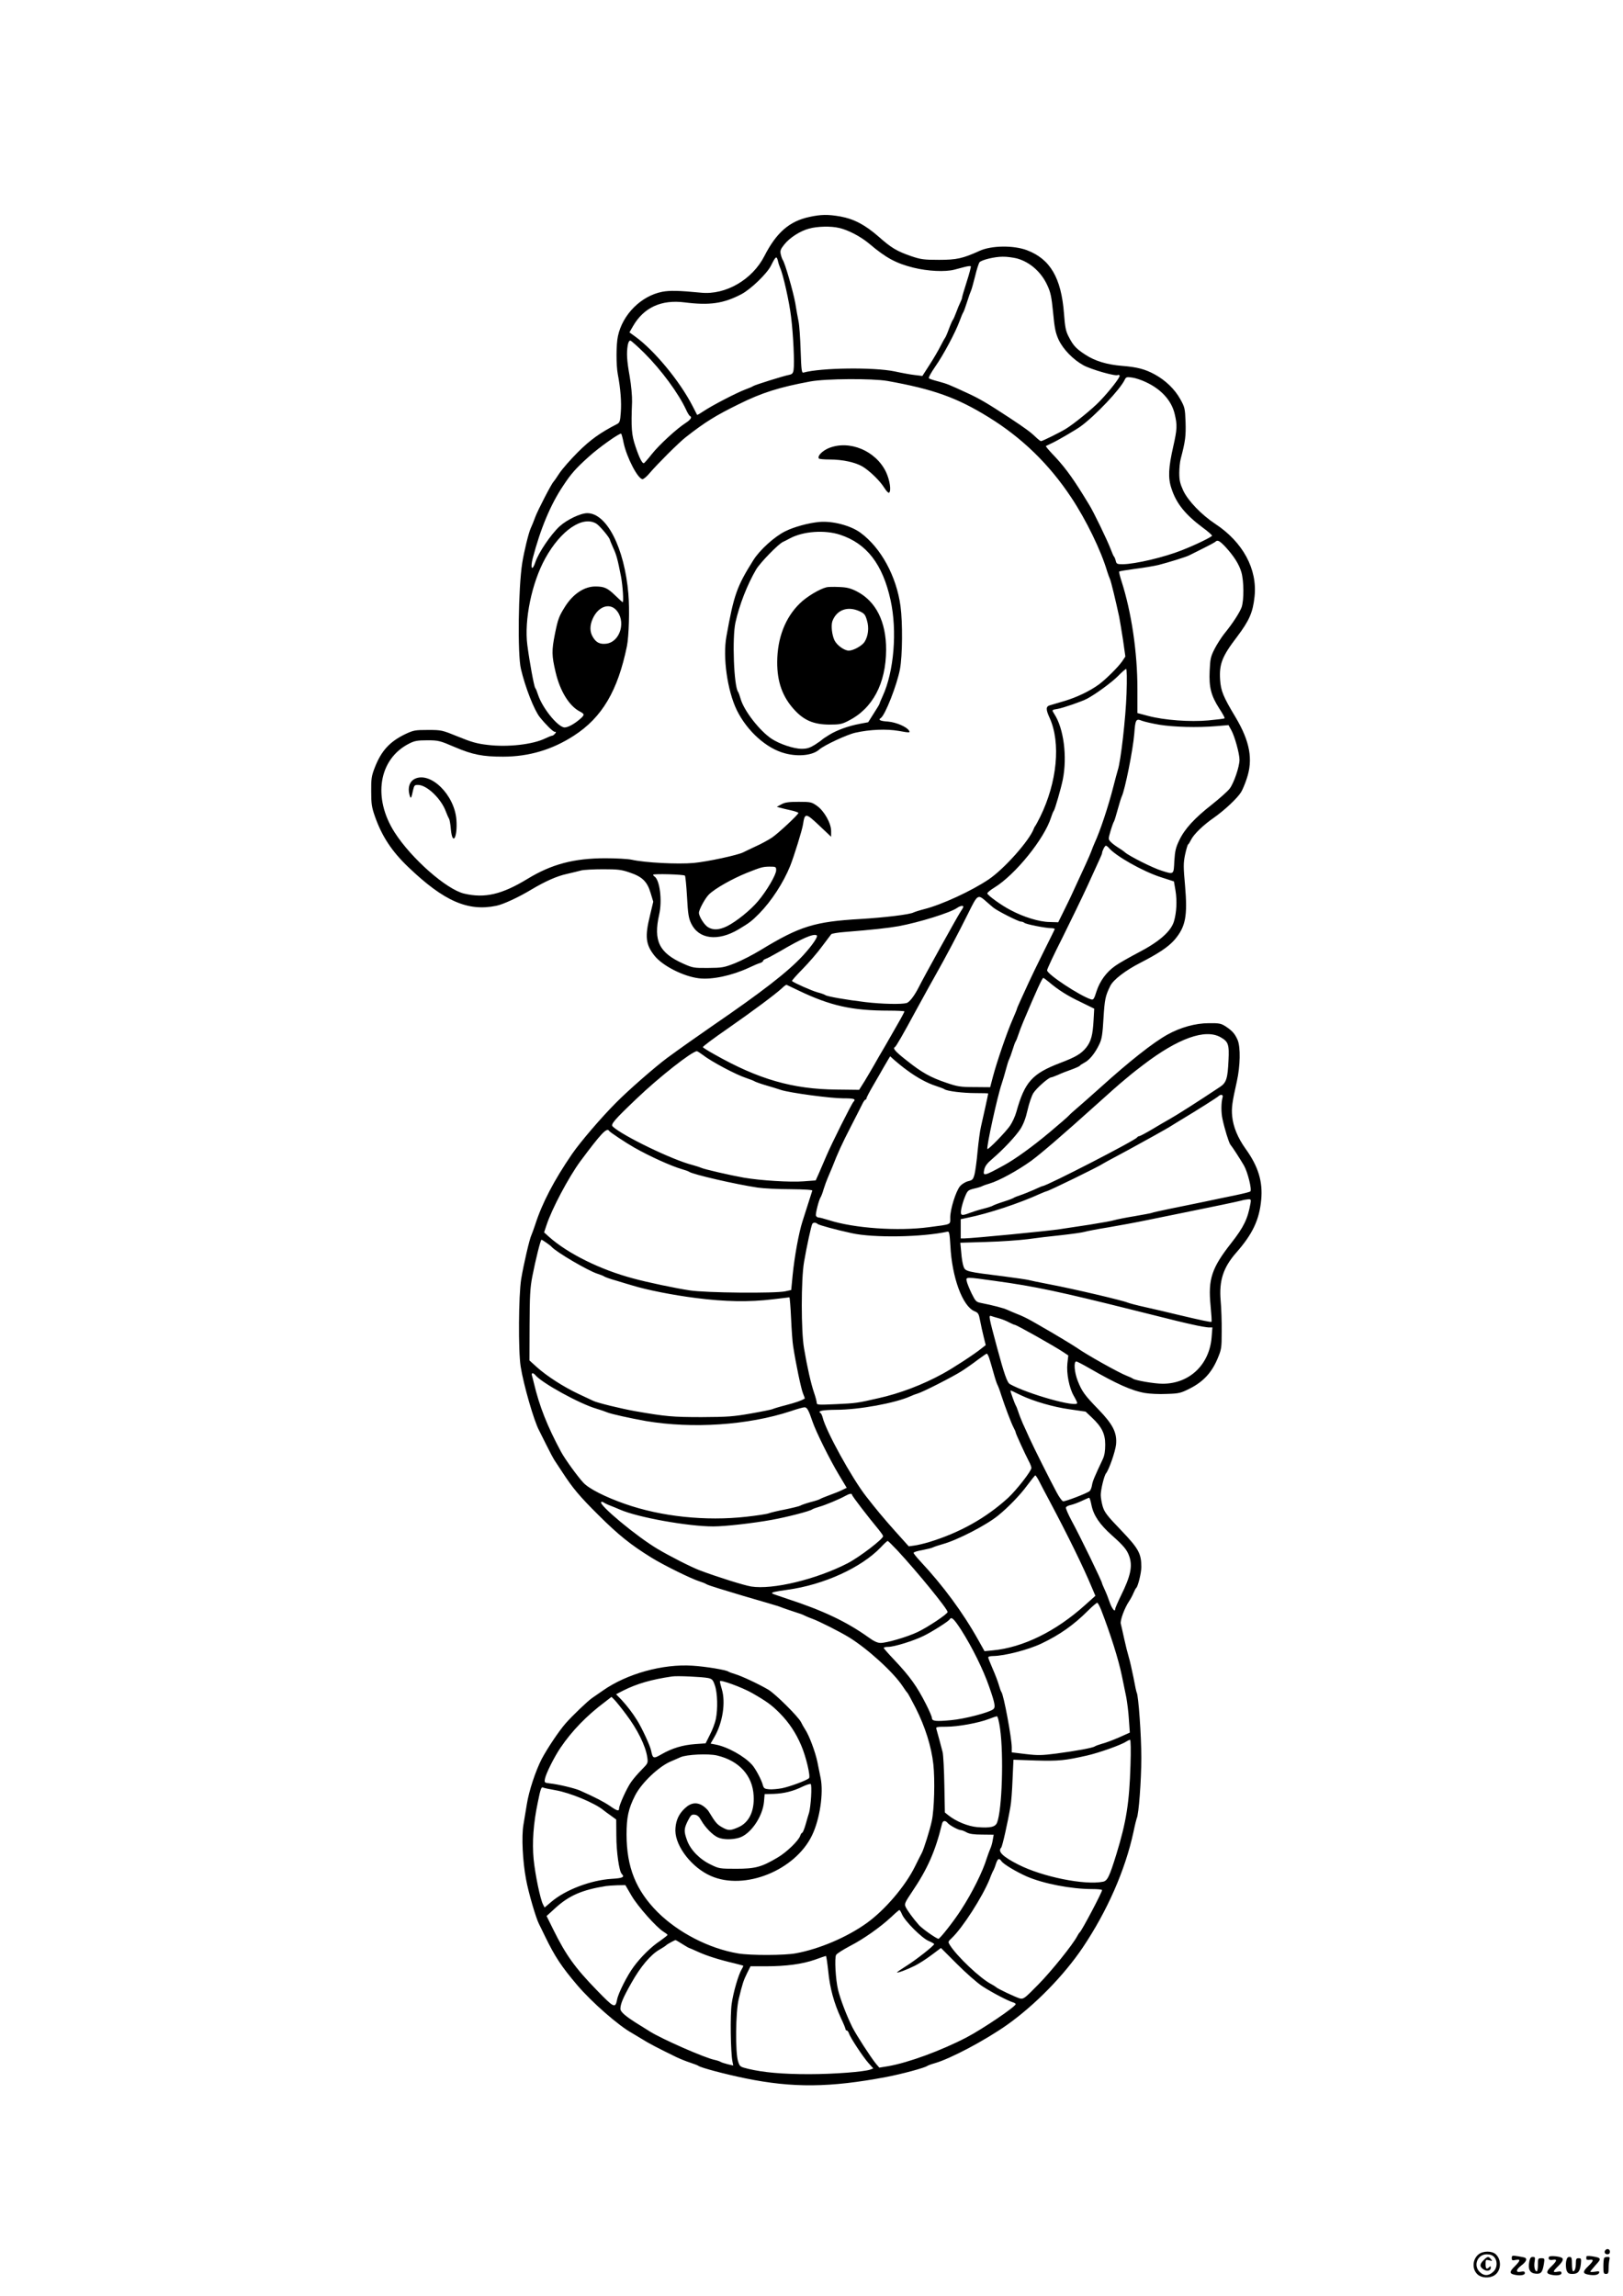 <?xml version="1.0" standalone="no"?>
<!DOCTYPE svg PUBLIC "-//W3C//DTD SVG 20010904//EN"
 "http://www.w3.org/TR/2001/REC-SVG-20010904/DTD/svg10.dtd">
<svg version="1.0" xmlns="http://www.w3.org/2000/svg"
 width="1240pt" height="1754pt" viewBox="0 0 1240 1754"
 preserveAspectRatio="xMidYMid meet">

<g transform="translate(0,1754) scale(0.1,-0.1)"
fill="#000000" stroke="none">
<path d="M6185 15883 c-153 -32 -253 -119 -345 -299 -92 -180 -295 -298 -482
-280 -175 17 -240 18 -299 7 -162 -32 -303 -174 -338 -339 -14 -65 -14 -221
-1 -290 21 -110 29 -215 23 -291 -5 -72 -8 -80 -32 -92 -125 -64 -203 -120
-296 -213 -56 -56 -119 -128 -141 -161 -21 -33 -42 -62 -45 -65 -14 -12 -120
-217 -139 -268 -11 -31 -28 -72 -36 -89 -16 -36 -50 -175 -64 -263 -30 -189
-37 -699 -10 -810 33 -141 101 -314 144 -368 45 -56 101 -112 114 -112 12 0
12 -3 2 -15 -7 -8 -17 -15 -22 -15 -5 0 -28 -9 -51 -20 -95 -47 -288 -69 -442
-50 -80 9 -125 22 -225 63 -123 50 -127 51 -230 51 -96 0 -110 -2 -170 -30
-122 -58 -187 -129 -237 -258 -24 -62 -28 -84 -27 -181 0 -95 4 -121 28 -190
54 -154 130 -269 257 -390 271 -259 454 -339 671 -294 54 11 170 65 268 124
104 62 195 103 270 119 41 10 91 21 111 27 20 5 95 9 167 9 112 0 140 -3 203
-25 96 -32 134 -69 160 -157 l20 -66 -25 -105 c-40 -162 -33 -222 34 -307 62
-78 222 -159 340 -173 100 -12 250 20 380 80 36 17 75 34 88 37 12 4 22 11 22
16 0 5 9 11 19 15 11 3 59 29 108 57 174 102 258 138 283 123 13 -8 -35 -78
-107 -156 -115 -124 -309 -274 -688 -534 -120 -83 -245 -171 -350 -248 -91
-68 -292 -243 -386 -338 -115 -115 -275 -302 -339 -395 -137 -200 -228 -374
-281 -539 -11 -33 -24 -69 -29 -80 -14 -28 -59 -221 -78 -335 -20 -124 -23
-548 -4 -669 22 -139 102 -417 141 -488 5 -10 30 -60 55 -110 25 -51 54 -105
64 -120 10 -16 36 -55 58 -88 80 -123 131 -184 278 -330 152 -151 244 -225
404 -324 94 -58 303 -161 367 -181 22 -7 45 -16 50 -20 6 -5 51 -20 100 -35
50 -15 133 -40 185 -56 52 -15 136 -40 185 -54 50 -14 99 -30 110 -35 11 -5
52 -18 90 -31 39 -12 75 -25 80 -29 6 -3 32 -15 60 -25 55 -20 215 -101 283
-143 144 -89 341 -269 410 -375 15 -23 30 -44 34 -47 4 -3 32 -55 63 -115 74
-146 121 -297 136 -432 13 -120 7 -346 -12 -433 -13 -63 -61 -217 -77 -246 -6
-10 -29 -57 -52 -103 -74 -150 -229 -331 -368 -431 -149 -107 -361 -198 -542
-231 -85 -16 -345 -17 -440 -1 -222 37 -458 159 -616 316 -166 167 -236 343
-237 591 0 133 14 198 65 299 49 97 184 225 276 262 20 9 52 22 71 31 46 21
214 29 280 13 168 -40 271 -153 279 -307 7 -119 -36 -207 -119 -242 -60 -26
-75 -26 -124 2 -37 21 -49 35 -100 119 -11 18 -37 41 -57 51 -49 24 -93 11
-142 -43 -38 -42 -56 -93 -56 -155 2 -122 127 -282 271 -345 258 -114 646 43
774 312 59 123 88 321 65 435 -5 26 -17 82 -25 124 -16 77 -63 203 -94 249 -9
14 -23 38 -31 55 -21 42 -196 216 -250 248 -75 44 -204 104 -251 118 -24 7
-48 16 -54 20 -18 13 -174 39 -274 45 -227 15 -501 -61 -685 -190 -32 -22 -69
-48 -81 -56 -33 -22 -152 -136 -203 -194 -52 -59 -141 -193 -183 -272 -47 -91
-98 -245 -114 -347 -8 -51 -20 -121 -26 -157 -15 -87 -6 -278 20 -415 18 -100
75 -295 99 -342 5 -10 27 -54 48 -98 73 -150 124 -228 245 -370 112 -131 315
-309 419 -366 19 -11 55 -33 80 -48 40 -26 122 -69 260 -136 25 -12 70 -30
100 -40 30 -10 60 -21 65 -25 19 -15 200 -63 360 -96 361 -74 647 -71 1075 10
121 23 295 70 315 85 6 4 30 13 55 20 120 34 385 174 555 294 214 152 433 376
578 591 186 277 324 590 387 882 11 54 23 100 25 105 15 23 35 290 35 462 0
171 -22 475 -35 497 -3 4 -14 57 -25 116 -12 60 -28 130 -36 156 -8 26 -24 89
-35 140 -11 51 -23 103 -26 115 -6 25 29 120 62 169 12 18 28 47 35 65 8 19
17 36 21 39 13 10 39 114 39 160 0 103 -21 141 -155 281 -106 110 -126 136
-140 181 -8 28 -15 68 -15 88 0 41 26 148 40 165 23 28 71 166 77 221 8 90
-23 152 -135 268 -105 108 -126 137 -158 218 -26 67 -32 148 -11 148 6 0 50
-23 97 -50 210 -121 325 -173 428 -191 35 -6 109 -10 166 -7 96 3 107 6 180
43 99 51 162 118 207 223 31 74 33 82 33 212 1 74 -3 180 -8 235 -13 152 20
253 119 366 125 142 177 251 191 405 13 138 -23 255 -119 388 -60 84 -95 168
-103 250 -6 63 0 106 36 266 26 118 29 259 6 315 -21 48 -40 70 -91 104 -36
23 -49 26 -130 25 -101 0 -216 -32 -315 -87 -110 -61 -292 -205 -509 -401 -74
-66 -155 -138 -180 -159 -25 -21 -53 -46 -61 -55 -8 -10 -75 -68 -149 -130
-131 -110 -264 -206 -350 -253 -155 -85 -163 -86 -151 -33 6 27 23 49 62 82
85 73 178 172 215 229 23 37 40 82 54 144 11 49 31 108 44 129 24 38 117 120
136 120 5 0 28 9 52 19 23 11 69 29 101 40 33 12 62 25 65 29 3 5 20 16 37 25
38 19 82 74 113 140 19 39 25 75 32 200 9 144 14 169 52 246 23 47 117 119
229 176 140 72 215 122 262 176 85 100 100 181 80 415 -13 143 -13 170 0 234
9 41 19 76 23 79 5 3 15 20 23 36 21 43 94 113 175 169 81 57 177 147 206 193
11 17 31 64 44 104 50 147 25 285 -85 470 -95 158 -112 201 -118 285 -8 121
15 180 129 329 94 125 121 186 134 307 23 210 -89 417 -300 556 -106 70 -208
176 -245 255 -24 53 -30 78 -30 134 0 37 5 86 11 108 36 137 40 174 37 281 -4
105 -6 113 -41 176 -42 75 -112 143 -195 188 -73 40 -135 56 -248 65 -115 9
-208 37 -281 85 -71 46 -93 70 -127 136 -23 43 -29 73 -37 180 -21 273 -106
416 -284 483 -102 38 -270 36 -360 -5 -130 -59 -177 -69 -310 -69 -116 0 -139
3 -213 28 -110 38 -152 63 -250 150 -102 89 -187 134 -290 153 -97 17 -148 16
-237 -3z m225 -84 c69 -15 167 -66 234 -123 125 -106 203 -148 336 -181 110
-27 241 -33 311 -15 22 6 57 15 80 21 23 6 43 8 46 5 3 -3 -11 -56 -31 -118
-20 -62 -36 -117 -36 -123 0 -5 -6 -21 -13 -35 -7 -14 -21 -47 -31 -75 -10
-27 -22 -55 -27 -60 -4 -6 -18 -37 -30 -70 -12 -33 -25 -62 -28 -65 -3 -3 -19
-32 -36 -65 -16 -32 -54 -97 -84 -143 l-54 -84 -56 7 c-31 3 -101 16 -156 28
-160 33 -562 28 -696 -9 -14 -4 -17 16 -22 168 -3 95 -10 196 -16 223 -6 28
-17 91 -25 140 -15 84 -79 308 -96 330 -4 6 -11 25 -15 43 -6 27 -1 39 26 73
41 53 123 105 191 123 63 17 165 20 228 5z m-450 -304 c23 -50 71 -263 84
-376 17 -134 27 -355 19 -405 -4 -26 -11 -33 -36 -38 -42 -8 -259 -76 -272
-85 -5 -4 -32 -16 -60 -26 -65 -24 -256 -123 -318 -165 -27 -18 -49 -31 -51
-29 -1 2 -17 33 -35 68 -97 189 -292 425 -439 531 l-43 31 27 47 c82 143 217
205 395 182 190 -24 297 -9 434 63 73 39 194 156 225 217 36 72 43 78 53 39 4
-19 12 -43 17 -54z m1809 71 c99 -27 187 -104 233 -206 25 -53 32 -88 44 -209
11 -120 19 -155 42 -206 35 -74 110 -151 189 -195 58 -32 246 -86 263 -75 5 3
11 1 14 -4 7 -10 -75 -116 -152 -196 -52 -55 -198 -174 -259 -211 -46 -28
-179 -94 -190 -94 -4 0 -23 15 -43 34 -36 35 -77 65 -195 143 -169 111 -233
149 -330 193 -139 64 -146 67 -215 86 -36 9 -69 20 -73 24 -5 5 17 44 48 89
62 88 155 262 187 350 11 31 24 61 28 66 4 6 17 42 29 80 12 39 26 77 30 85 4
8 18 58 31 110 12 52 28 100 34 107 17 18 114 42 176 42 30 1 79 -6 109 -13z
m-2844 -725 c127 -127 258 -304 317 -431 11 -25 25 -46 29 -48 19 -8 6 -28
-34 -54 -67 -43 -202 -167 -258 -238 -28 -36 -55 -66 -59 -68 -13 -5 -36 41
-65 128 -30 88 -34 140 -26 340 1 44 -6 125 -18 194 -22 124 -25 176 -15 239
5 25 12 37 21 35 7 -2 56 -45 108 -97z m3830 -220 c118 -55 196 -141 220 -244
20 -85 19 -114 -11 -247 -37 -163 -41 -241 -14 -321 37 -115 105 -199 240
-300 39 -28 70 -56 70 -61 0 -9 -125 -70 -230 -111 -135 -54 -357 -106 -452
-107 -44 0 -48 2 -54 28 -4 15 -10 29 -14 32 -3 3 -14 28 -24 55 -24 64 -132
288 -165 340 -13 22 -34 56 -46 75 -90 145 -150 225 -239 317 -27 29 -48 54
-45 56 2 1 27 13 54 26 42 20 177 99 210 123 114 83 303 283 338 357 10 21 16
23 56 17 25 -3 73 -19 106 -35z m-1975 9 c351 -63 531 -127 775 -278 254 -157
461 -358 630 -613 113 -170 227 -404 274 -564 7 -22 17 -49 22 -60 8 -18 44
-167 70 -288 5 -26 18 -105 29 -175 l18 -127 -24 -36 c-31 -45 -125 -138 -179
-178 -69 -50 -167 -97 -260 -125 -49 -15 -101 -30 -115 -34 -30 -9 -30 -32 -1
-95 87 -191 58 -492 -72 -757 -18 -36 -35 -67 -38 -70 -3 -3 -8 -12 -11 -21
-34 -91 -226 -307 -345 -387 -131 -88 -358 -193 -493 -227 -35 -9 -72 -21 -80
-25 -29 -16 -223 -39 -405 -50 -351 -20 -464 -55 -760 -235 -60 -37 -150 -83
-200 -103 -84 -33 -98 -35 -205 -36 -110 -1 -118 1 -190 33 -184 82 -229 174
-184 374 25 108 5 266 -36 292 -5 3 -10 9 -10 13 0 9 233 3 243 -7 4 -4 11
-77 16 -162 7 -131 12 -162 32 -204 58 -120 204 -138 362 -44 85 51 99 62 157
120 95 97 185 236 237 364 29 73 92 275 98 317 14 90 20 90 123 -7 l92 -87 0
44 c0 59 -53 154 -109 193 -40 28 -48 30 -139 30 -76 0 -105 -4 -132 -19 l-35
-19 25 -7 c14 -4 51 -13 83 -20 31 -7 57 -16 57 -20 0 -12 -154 -156 -203
-189 -26 -17 -82 -48 -125 -67 -42 -20 -85 -40 -94 -45 -41 -21 -272 -71 -378
-81 -122 -11 -373 2 -475 25 -27 6 -117 11 -200 11 -239 0 -410 -45 -594 -157
-197 -120 -327 -150 -485 -113 -135 32 -402 267 -530 466 -171 266 -123 562
110 680 41 21 63 25 139 25 86 0 95 -3 210 -52 136 -58 213 -73 368 -73 197 0
376 53 541 160 216 139 336 343 406 685 15 76 21 280 11 398 -30 351 -165 617
-314 617 -52 0 -156 -50 -212 -101 -66 -61 -161 -201 -185 -274 -24 -72 -40
-48 -20 30 59 225 136 411 233 555 60 91 95 131 194 220 75 69 240 186 249
177 3 -3 12 -35 19 -72 24 -111 109 -275 144 -275 9 0 34 21 56 48 57 67 222
232 275 273 147 115 226 164 405 252 175 87 308 129 545 173 117 22 476 24
590 4z m-2224 -1090 c27 -17 104 -109 104 -125 0 -2 11 -28 24 -58 26 -55 35
-90 61 -223 13 -70 21 -194 12 -194 -2 0 -27 23 -55 50 -61 59 -85 70 -154 70
-84 0 -170 -57 -231 -154 -46 -73 -54 -94 -77 -207 -26 -130 -25 -167 5 -294
34 -145 104 -258 185 -300 36 -19 37 -25 8 -52 -50 -45 -107 -75 -131 -69 -56
14 -166 154 -197 251 -7 22 -16 45 -21 50 -9 13 -43 196 -60 327 -25 192 34
477 137 663 119 215 286 328 390 265z m4806 -177 c65 -71 104 -132 122 -193
20 -68 21 -213 2 -269 -16 -42 -67 -122 -134 -204 -21 -27 -54 -78 -72 -113
-30 -59 -34 -76 -38 -168 -6 -127 11 -191 74 -289 25 -38 43 -71 40 -74 -2 -3
-58 -10 -123 -16 -144 -13 -339 2 -460 34 l-83 22 0 185 c0 279 -45 585 -122
824 -12 37 -20 70 -17 72 2 3 58 12 124 21 66 8 145 22 175 29 78 20 214 62
236 74 11 6 57 29 104 52 47 23 89 46 95 51 17 17 32 9 77 -38z m-4658 -479
c82 -83 38 -246 -71 -261 -49 -6 -78 8 -103 50 -25 40 -25 90 -1 142 40 89
122 121 175 69z m3903 -641 c-6 -183 -44 -519 -67 -586 -5 -17 -21 -75 -34
-127 -37 -146 -101 -339 -142 -427 -8 -18 -21 -50 -28 -70 -12 -32 -46 -107
-155 -342 -9 -19 -34 -71 -56 -115 l-40 -81 -67 2 c-78 1 -198 38 -297 91 -70
36 -172 110 -178 127 -1 6 23 26 54 45 160 98 382 373 433 535 7 22 16 45 21
51 9 11 56 174 69 239 35 176 7 391 -65 501 -20 32 -21 31 26 39 41 7 183 56
223 77 65 34 188 124 236 172 30 31 59 56 64 56 5 0 7 -74 3 -187z m250 -239
c111 -18 292 -23 433 -11 l96 8 21 -38 c26 -46 63 -180 63 -227 0 -52 -43
-178 -75 -220 -16 -21 -77 -75 -136 -122 -133 -104 -208 -186 -249 -272 -27
-56 -33 -82 -38 -159 -5 -106 -2 -104 -97 -74 -64 19 -247 111 -280 140 -11
10 -36 27 -56 39 -19 12 -44 31 -54 42 -18 19 -18 22 0 83 10 34 22 67 26 72
4 6 16 46 28 90 12 44 26 89 31 100 25 51 86 356 96 480 8 109 13 118 59 99
19 -7 78 -21 132 -30z m-386 -940 c51 -62 260 -180 396 -224 l102 -33 12 -70
c13 -79 8 -169 -12 -236 -23 -76 -113 -155 -269 -236 -74 -39 -153 -84 -178
-102 -69 -48 -118 -116 -144 -194 -19 -61 -24 -68 -42 -63 -86 27 -336 192
-336 222 0 10 52 121 116 247 63 127 149 304 191 395 41 91 83 183 94 206 10
22 19 43 19 47 0 16 21 57 29 57 4 0 14 -7 22 -16z m-2541 -172 c0 -34 -72
-157 -137 -234 -58 -70 -168 -158 -238 -193 -60 -29 -105 -32 -145 -8 -28 16
-70 82 -70 110 0 25 48 113 77 141 46 45 175 118 288 164 108 43 122 47 173
48 50 0 52 -1 52 -28z m1600 -234 c20 -18 47 -41 59 -51 32 -26 192 -107 211
-107 9 0 20 -4 26 -9 11 -11 162 -41 206 -41 16 0 28 -4 26 -8 -1 -5 -40 -82
-85 -173 -45 -90 -95 -194 -112 -231 -17 -38 -44 -97 -61 -133 -16 -35 -30
-67 -30 -70 0 -4 -16 -42 -35 -86 -41 -93 -119 -320 -149 -434 l-21 -80 -120
1 c-108 0 -130 4 -215 33 -121 41 -186 77 -304 171 -88 69 -108 93 -88 102 7
3 62 97 153 266 101 184 120 219 153 277 82 145 176 323 254 480 70 142 73
144 132 93z m-170 -45 c0 -4 -11 -23 -24 -42 -23 -35 -280 -498 -317 -573 -33
-65 -70 -113 -92 -120 -40 -11 -187 -8 -315 7 -149 18 -293 43 -307 54 -5 4
-32 14 -60 21 -41 11 -179 72 -194 86 -3 3 34 44 81 92 47 48 114 125 148 172
35 47 67 89 71 94 5 5 52 13 106 17 201 16 330 30 408 44 157 29 396 103 448
140 23 16 47 20 47 8z m656 -576 c68 -58 140 -104 244 -153 l100 -49 -5 -89
c-6 -112 -19 -161 -56 -208 -39 -48 -79 -72 -200 -118 -214 -82 -270 -145
-334 -374 -9 -33 -31 -80 -48 -105 -31 -46 -166 -185 -173 -178 -10 9 77 406
109 498 8 25 23 73 32 108 9 35 20 70 25 79 5 10 17 42 26 72 9 30 20 60 24
65 4 6 13 28 20 50 7 22 24 67 38 100 102 242 145 335 153 335 3 0 23 -15 45
-33z m-1916 -63 c244 -117 409 -154 690 -154 66 0 120 -3 120 -6 0 -3 -20 -42
-45 -85 -74 -130 -139 -243 -150 -260 -5 -9 -22 -38 -37 -65 -15 -27 -47 -80
-70 -119 l-44 -70 -174 2 c-333 3 -595 78 -932 269 -49 27 -88 52 -88 55 0 6
77 64 190 142 195 136 363 261 415 309 16 16 32 27 35 25 3 -1 43 -21 90 -43z
m3225 -357 c60 -34 67 -55 61 -177 -6 -138 -17 -171 -64 -202 -166 -111 -341
-222 -387 -247 -22 -12 -80 -46 -130 -76 -49 -29 -95 -54 -102 -54 -6 -1 -13
-5 -15 -9 -8 -20 -692 -372 -722 -372 -3 0 -34 -13 -68 -29 -35 -15 -81 -34
-103 -41 -22 -7 -44 -16 -50 -20 -5 -4 -41 -18 -80 -30 -38 -12 -74 -26 -80
-30 -5 -4 -39 -15 -75 -24 -36 -9 -82 -24 -103 -32 -63 -24 -71 -20 -63 29 4
23 16 65 28 94 20 49 24 52 72 64 28 6 56 15 61 19 6 3 30 12 55 19 72 21 213
98 319 174 77 57 233 191 501 432 85 77 180 161 210 185 30 25 57 47 60 50 3
3 41 32 85 66 266 203 473 277 590 211z m-3956 -135 c65 -51 255 -152 333
-177 29 -10 58 -21 63 -25 6 -4 44 -18 85 -30 41 -12 94 -28 117 -36 67 -22
379 -64 476 -64 83 0 98 -5 78 -26 -15 -15 -168 -321 -207 -413 -20 -47 -47
-109 -59 -137 l-23 -51 -93 -7 c-100 -8 -328 6 -456 28 -102 18 -303 64 -328
76 -11 5 -40 14 -65 21 -152 38 -537 225 -609 294 -17 16 12 50 180 210 172
165 424 363 463 365 4 0 25 -13 45 -28z m1562 -118 c74 -55 153 -98 219 -119
30 -10 60 -21 65 -25 19 -15 143 -30 238 -30 53 0 97 -1 97 -3 0 -6 -41 -193
-55 -252 -8 -33 -19 -118 -26 -189 -6 -71 -17 -149 -23 -175 -11 -41 -16 -46
-49 -54 -21 -5 -48 -22 -62 -38 -32 -38 -75 -176 -75 -239 0 -57 14 -51 -161
-74 -237 -32 -573 -9 -768 54 -35 11 -70 20 -78 20 -7 0 -16 6 -19 14 -5 14
23 123 36 141 4 6 15 33 23 62 9 29 23 67 31 85 8 18 24 56 35 83 42 108 73
176 142 310 40 77 79 155 88 173 8 17 19 32 23 32 4 0 8 5 8 10 0 6 24 52 54
103 29 50 64 110 76 132 13 22 29 50 37 63 l14 23 38 -34 c21 -18 62 -52 92
-73z m2410 -205 c-12 -43 -12 -118 -1 -167 17 -79 49 -181 60 -195 17 -20 74
-109 104 -160 29 -51 62 -185 49 -198 -4 -4 -55 -17 -113 -29 -58 -12 -166
-34 -240 -50 -74 -15 -193 -40 -264 -54 -71 -15 -132 -28 -136 -31 -3 -2 -62
-13 -131 -25 -68 -11 -138 -25 -154 -30 -17 -6 -102 -21 -190 -35 -88 -13
-189 -29 -225 -34 -85 -14 -667 -70 -732 -71 l-28 0 0 73 0 74 53 11 c162 33
394 110 554 183 23 10 45 19 48 19 14 0 405 191 430 210 6 4 55 31 110 60 55
30 118 63 140 76 22 12 87 48 145 80 58 32 119 67 137 79 18 11 51 32 75 46
115 69 265 164 278 176 17 16 37 11 31 -8z m-4687 -258 c7 -10 125 -89 190
-126 121 -69 286 -143 366 -166 25 -7 50 -16 55 -20 27 -20 356 -96 525 -121
41 -6 153 -12 248 -12 110 -1 171 -5 168 -11 -4 -11 -42 -131 -75 -235 -28
-87 -61 -269 -75 -410 l-11 -114 -45 -10 c-78 -17 -610 -12 -730 7 -107 16
-327 62 -435 92 -248 66 -496 189 -638 315 l-40 36 18 54 c40 124 170 368 258
488 160 215 204 262 221 233z m4900 -553 c-21 -119 -52 -182 -146 -302 -151
-192 -179 -277 -159 -480 6 -66 10 -121 7 -123 -4 -4 -73 10 -266 56 -69 17
-177 42 -240 56 -63 14 -124 30 -135 35 -37 16 -410 104 -595 139 -80 15 -154
31 -165 34 -11 3 -94 15 -185 27 -284 35 -295 38 -308 74 -7 18 -15 66 -18
108 l-7 75 199 6 c110 3 251 13 314 21 63 9 180 23 260 31 80 9 159 20 175 25
17 5 98 21 180 34 83 14 218 39 300 56 83 17 204 42 270 55 232 47 410 84 445
93 19 6 45 10 57 11 20 1 22 -3 17 -31z m-3308 -157 c8 -9 145 -46 261 -71
168 -37 537 -31 734 12 11 2 15 -19 20 -107 12 -243 93 -463 184 -501 29 -12
33 -19 43 -71 6 -32 18 -87 27 -123 l16 -65 -28 -22 c-56 -46 -220 -153 -301
-197 -153 -84 -329 -151 -493 -187 -161 -37 -170 -38 -321 -45 -135 -6 -148
-6 -148 10 0 9 -9 45 -21 79 -23 68 -51 189 -76 337 -23 132 -23 526 0 660 20
117 55 278 63 291 7 12 27 12 40 0z m-2073 -143 c18 -12 37 -27 42 -33 37 -41
278 -182 350 -205 22 -7 45 -16 50 -20 6 -5 48 -20 95 -33 47 -14 101 -31 120
-36 113 -35 312 -74 485 -96 227 -29 408 -32 590 -10 66 8 123 15 126 15 3 0
9 -73 13 -162 4 -90 11 -185 16 -213 21 -137 61 -325 75 -359 9 -21 15 -39 13
-40 -28 -16 -69 -30 -145 -50 -51 -13 -96 -27 -101 -30 -5 -3 -78 -18 -163
-33 -137 -24 -179 -27 -379 -28 -223 0 -274 5 -505 45 -113 20 -295 65 -322
79 -10 5 -62 29 -115 54 -112 53 -239 134 -318 205 l-55 50 1 268 c1 226 4
286 21 374 25 128 63 280 70 280 3 0 19 -10 36 -22z m3432 -293 c301 -41 497
-83 1060 -224 323 -81 376 -94 455 -111 47 -11 98 -19 114 -20 l29 0 -6 -74
c-16 -210 -169 -356 -374 -356 -64 0 -209 25 -228 39 -5 4 -26 14 -45 21 -59
22 -314 165 -385 216 -26 18 -197 121 -260 156 -11 7 -47 27 -80 46 -33 19
-82 43 -110 53 -27 11 -63 26 -80 34 -28 13 -109 34 -200 52 -37 7 -42 13 -72
73 -17 36 -34 77 -37 93 -8 34 -9 34 219 2z m26 -285 c23 -6 58 -20 78 -31 20
-10 39 -19 44 -19 13 0 296 -159 370 -208 l39 -26 -7 -61 c-8 -76 14 -188 49
-248 14 -24 26 -49 26 -54 0 -38 -380 69 -514 144 -21 11 -44 78 -98 278 -64
239 -67 250 -44 242 8 -3 34 -11 57 -17z m-74 -302 c6 -18 21 -69 33 -112 12
-44 26 -87 31 -95 5 -9 18 -43 28 -76 29 -89 77 -216 95 -250 9 -16 16 -33 16
-37 0 -9 74 -170 100 -219 11 -20 20 -44 20 -52 0 -24 -113 -168 -177 -228
-170 -155 -370 -267 -606 -339 -37 -11 -87 -23 -111 -26 l-43 -6 -106 118
c-89 100 -143 165 -220 264 -108 138 -308 501 -332 603 -4 15 -11 30 -16 33
-26 16 14 24 119 25 174 0 452 51 567 103 17 8 41 17 55 21 40 11 269 128 335
170 33 21 89 60 124 87 35 26 67 48 70 48 4 0 12 -15 18 -32z m-3467 -132 c49
-60 338 -219 465 -256 33 -10 71 -23 85 -29 28 -12 172 -44 295 -66 356 -60
780 -32 1105 75 49 17 97 30 107 30 19 0 31 -21 61 -110 27 -79 131 -288 201
-405 l60 -100 -37 -18 c-20 -10 -64 -27 -97 -39 -33 -12 -64 -25 -70 -29 -5
-4 -39 -15 -75 -24 -36 -10 -69 -22 -75 -26 -5 -4 -57 -17 -115 -29 -58 -11
-115 -25 -127 -30 -12 -5 -89 -17 -170 -26 -312 -35 -652 1 -928 98 -149 52
-276 116 -318 162 -44 47 -141 181 -170 235 -106 197 -166 349 -208 526 -5 22
-12 48 -15 58 -6 21 9 23 26 3z m3710 -154 c99 -47 249 -90 370 -107 l124 -18
48 -45 c76 -72 102 -124 102 -207 0 -48 -5 -82 -18 -110 -65 -138 -78 -169
-83 -200 -3 -19 -11 -39 -18 -45 -20 -17 -187 -81 -203 -78 -8 2 -30 32 -49
68 -47 87 -174 340 -208 415 -15 33 -37 83 -50 110 -12 28 -28 68 -35 90 -7
22 -16 45 -20 50 -6 9 -40 103 -40 112 0 2 8 0 18 -5 9 -5 37 -18 62 -30z
m138 -654 c12 -24 49 -95 83 -158 138 -260 254 -496 319 -652 l29 -68 -77 -69
c-225 -203 -476 -326 -708 -348 l-62 -6 -47 84 c-119 213 -271 418 -442 601
-29 31 -53 61 -53 66 0 6 30 15 66 21 36 7 73 16 82 21 10 5 43 16 75 25 112
31 334 145 425 220 75 61 167 156 218 226 32 43 61 79 64 79 3 0 16 -19 28
-42z m-1428 -107 c0 -9 127 -174 203 -265 17 -21 33 -43 34 -50 3 -20 -178
-159 -272 -208 -240 -123 -572 -203 -736 -177 -54 9 -250 70 -389 122 -67 25
-234 110 -326 165 -159 94 -452 338 -431 358 4 4 12 2 19 -3 7 -5 29 -16 48
-23 19 -7 54 -22 78 -32 134 -59 518 -128 712 -128 88 0 302 24 445 50 113 20
295 67 310 80 5 4 30 13 54 20 44 12 155 58 201 84 30 17 50 20 50 7z m1829
-78 c16 -79 62 -147 156 -231 89 -79 116 -111 133 -161 26 -75 10 -150 -63
-298 -25 -51 -45 -98 -45 -104 0 -28 -25 3 -42 52 -10 30 -27 73 -38 96 -11
24 -20 45 -20 48 0 14 -170 364 -233 479 -26 49 -46 94 -43 101 2 7 19 15 38
19 18 4 56 18 83 31 28 13 53 24 56 24 4 1 12 -25 18 -56z m-1484 -345 c155
-167 385 -449 385 -472 -1 -15 -151 -116 -230 -153 -77 -37 -235 -83 -282 -83
-24 0 -52 13 -93 43 -168 120 -348 205 -620 294 -60 20 -112 38 -114 40 -11 9
15 15 115 29 278 38 565 169 714 325 25 27 48 48 52 48 3 1 36 -32 73 -71z
m1557 -453 c72 -186 134 -382 159 -505 11 -52 26 -127 34 -165 7 -39 17 -115
20 -170 l7 -100 -83 -37 c-46 -20 -104 -42 -129 -48 -25 -7 -49 -16 -55 -20
-13 -11 -142 -35 -295 -55 -108 -14 -140 -15 -232 -4 l-108 13 0 40 c-1 72
-61 397 -79 421 -4 5 -13 30 -20 55 -7 25 -28 80 -47 123 -19 43 -34 82 -34
87 0 6 17 10 38 10 88 1 270 48 370 96 139 66 247 143 352 248 36 36 69 64 74
63 4 -2 17 -25 28 -52z m-1070 -153 c86 -135 170 -305 216 -438 45 -129 49
-156 30 -171 -32 -25 -219 -74 -322 -83 -116 -11 -146 -8 -146 17 0 9 -20 56
-45 105 -69 136 -122 211 -245 341 -41 43 -76 83 -78 88 -2 5 14 9 35 9 45 0
196 47 270 84 64 31 188 110 198 125 14 24 32 7 87 -77z m-1932 -370 c31 -7
37 -13 52 -57 20 -58 23 -180 7 -257 -6 -29 -26 -83 -45 -119 l-33 -66 -83 -6
c-93 -7 -173 -31 -255 -78 -60 -35 -66 -33 -78 27 -6 35 -71 176 -108 234 -34
55 -77 111 -120 157 l-40 41 54 28 c106 53 216 85 374 108 39 6 230 -3 275
-12z m335 -114 c115 -66 150 -92 212 -154 72 -73 124 -152 164 -246 37 -85 73
-238 60 -251 -17 -17 -147 -65 -207 -77 -33 -6 -77 -10 -98 -8 -34 3 -41 7
-48 33 -10 39 -55 124 -82 154 -59 66 -188 138 -280 155 l-37 7 30 52 c63 110
86 263 56 363 -8 27 -15 54 -15 61 0 16 169 -46 245 -89z m-962 -163 c86 -113
150 -242 162 -327 7 -46 6 -47 -43 -97 -28 -28 -65 -71 -82 -96 -33 -48 -90
-174 -90 -199 0 -24 -15 -20 -72 20 -46 31 -113 66 -228 117 -39 17 -163 47
-229 54 -42 5 -43 6 -37 37 8 40 71 166 118 235 88 130 201 246 337 348 l53
41 22 -22 c11 -11 52 -61 89 -111z m2858 -112 c28 -200 15 -617 -23 -715 -13
-34 -52 -43 -151 -35 -71 6 -162 43 -222 91 l-26 21 -4 210 c-2 116 -8 228
-13 250 -11 45 -40 150 -48 178 -5 15 3 17 76 17 90 0 247 29 325 59 28 11 55
20 61 21 7 0 17 -40 25 -97z m996 -280 c-9 -284 -31 -427 -108 -678 -53 -171
-68 -202 -102 -209 -140 -28 -462 37 -647 131 -120 61 -159 100 -131 129 9 8
50 191 71 314 6 30 13 123 16 206 l7 152 171 -6 c175 -5 223 0 391 38 89 20
262 81 300 107 11 7 24 13 29 13 5 0 7 -78 3 -197z m-2440 -237 c-3 -50 -10
-104 -15 -121 -5 -16 -18 -58 -27 -92 -10 -35 -22 -63 -26 -63 -4 0 -11 -10
-15 -22 -11 -37 -105 -128 -174 -168 -122 -72 -169 -85 -315 -85 -126 0 -132
1 -195 32 -84 40 -154 112 -180 183 -26 71 -25 90 5 151 23 44 29 50 53 47 19
-2 33 -14 49 -43 31 -55 89 -114 129 -131 40 -17 104 -18 158 -3 88 24 182
159 193 275 l5 59 70 2 c79 3 148 20 223 57 28 13 54 21 59 18 5 -2 6 -46 3
-96z m-1953 49 c111 -19 301 -98 366 -152 8 -7 34 -26 57 -42 l41 -30 1 -123
c0 -122 21 -272 41 -292 25 -25 8 -33 -77 -38 -158 -10 -352 -83 -460 -175
l-52 -44 -12 23 c-21 39 -60 227 -72 346 -12 128 -2 274 32 435 21 104 27 120
41 112 5 -3 47 -12 94 -20z m2997 -251 c15 -18 82 -54 101 -54 7 0 27 -8 43
-17 21 -12 56 -17 118 -17 l89 -1 -7 -39 c-3 -22 -12 -54 -20 -70 -7 -17 -19
-49 -26 -71 -30 -100 -112 -265 -197 -395 -55 -86 -161 -220 -172 -220 -15 0
-127 79 -150 106 -45 51 -89 112 -101 138 -10 22 -6 33 48 113 120 177 180
314 230 521 6 26 25 29 44 6z m411 -292 c16 -23 114 -81 193 -116 127 -55 340
-96 497 -96 43 0 78 -3 78 -8 0 -17 -155 -310 -170 -322 -4 -3 -13 -16 -20
-30 -34 -65 -196 -266 -296 -368 -104 -106 -114 -114 -141 -108 -30 8 -175 76
-183 87 -3 3 -20 14 -37 23 -81 41 -261 211 -315 297 -16 26 -16 27 14 55 83
79 234 314 289 450 12 33 26 64 30 69 3 6 12 27 18 48 14 41 24 46 43 19z
m-2828 -261 c47 -82 194 -247 247 -278 16 -10 29 -20 29 -23 0 -4 -26 -24 -57
-46 -68 -45 -147 -123 -202 -198 -49 -66 -117 -201 -126 -249 -14 -71 -23 -66
-156 71 -166 171 -235 267 -331 461 l-52 105 67 61 c104 95 204 139 387 168
14 2 53 5 87 6 l61 1 46 -79z m2067 -143 c21 -52 153 -184 205 -205 24 -10 43
-21 41 -24 -6 -16 -139 -120 -209 -164 -43 -27 -76 -50 -75 -52 6 -5 78 22
138 52 30 15 86 51 126 81 l72 54 123 -123 c69 -69 154 -144 194 -170 74 -48
193 -110 232 -122 12 -3 22 -10 22 -14 0 -19 -251 -189 -375 -254 -194 -101
-444 -193 -599 -220 l-68 -11 -25 29 c-44 55 -150 219 -181 280 -45 91 -91
212 -109 285 -19 79 -28 242 -15 267 6 10 53 40 106 68 103 53 230 142 317
223 29 28 57 51 60 52 4 0 13 -15 20 -32z m-1678 -228 c26 -16 49 -30 52 -30
2 0 32 -13 67 -29 65 -30 162 -61 278 -88 36 -9 66 -17 68 -18 2 -2 -3 -14
-11 -27 -24 -38 -65 -177 -77 -266 -12 -82 -8 -368 6 -439 l6 -31 -43 10 c-24
6 -48 14 -54 18 -5 4 -26 11 -45 15 -78 16 -404 160 -495 217 -11 7 -47 30
-80 50 -104 64 -145 99 -145 123 0 37 20 85 84 198 69 123 146 215 214 254 26
15 49 30 52 34 6 7 62 38 71 39 3 0 26 -13 52 -30z m1115 -208 c12 -127 44
-244 98 -360 19 -40 34 -77 34 -82 0 -6 4 -10 9 -10 5 0 13 -10 17 -22 10 -33
108 -181 150 -228 l36 -40 -23 -9 c-47 -17 -278 -35 -469 -35 -202 0 -347 13
-461 40 -65 16 -67 17 -80 58 -22 65 -19 380 5 476 28 116 36 141 64 198 l26
52 116 0 c157 0 280 17 375 50 44 16 82 29 85 29 3 1 11 -52 18 -117z"/>
<path d="M6332 14117 c-50 -21 -88 -60 -76 -79 3 -5 40 -8 82 -8 101 0 199
-22 254 -55 57 -36 131 -108 164 -161 15 -24 31 -41 36 -38 19 12 7 95 -23
159 -78 162 -279 246 -437 182z"/>
<path d="M6260 13553 c-84 -8 -191 -37 -260 -71 -83 -41 -196 -143 -245 -222
-125 -199 -148 -263 -205 -581 -29 -160 7 -414 79 -563 79 -161 228 -295 370
-331 102 -27 211 -15 261 30 36 32 211 114 275 128 111 25 238 30 330 14 84
-15 91 -15 80 2 -17 29 -99 64 -160 69 -61 4 -78 13 -56 27 33 20 124 252 147
374 19 102 21 356 4 481 -31 228 -149 445 -305 560 -76 56 -214 92 -315 83z
m159 -98 c203 -67 325 -225 385 -499 52 -236 26 -546 -60 -733 -13 -28 -24
-55 -24 -58 0 -4 -20 -37 -44 -74 l-43 -68 -64 -12 c-89 -17 -174 -48 -233
-84 -28 -17 -53 -34 -56 -38 -3 -3 -27 -21 -54 -38 -39 -24 -61 -31 -101 -31
-60 0 -168 36 -229 76 -92 61 -211 214 -237 304 -7 25 -16 50 -20 55 -32 43
-46 412 -20 530 30 135 90 289 158 405 31 52 169 194 204 210 13 6 37 18 53
27 102 55 266 67 385 28z"/>
<path d="M6315 13054 c-54 -13 -152 -72 -204 -123 -112 -109 -172 -265 -173
-447 -1 -152 40 -267 131 -366 74 -81 148 -112 266 -113 80 0 97 3 147 29 185
93 287 285 288 542 1 215 -78 372 -225 447 -48 24 -75 31 -135 33 -41 2 -84 1
-95 -2z m252 -183 c37 -17 44 -26 57 -71 17 -57 9 -120 -19 -164 -20 -30 -86
-66 -120 -66 -34 0 -90 40 -109 78 -20 41 -28 115 -16 148 33 86 116 116 207
75z"/>
<path d="M3170 11591 c-40 -19 -56 -65 -42 -120 10 -38 14 -34 28 34 9 37 12
40 41 39 67 -3 174 -106 209 -202 10 -26 21 -51 25 -57 4 -5 11 -43 14 -83 13
-128 52 -57 42 76 -14 190 -197 370 -317 313z"/>
<path d="M12267 353 c-14 -13 -6 -33 13 -33 13 0 20 7 20 20 0 19 -20 27 -33
13z"/>
<path d="M11297 320 c-48 -38 -52 -114 -8 -154 30 -27 90 -31 128 -7 52 33 58
117 11 161 -29 27 -96 27 -131 0z m118 -20 c29 -32 25 -88 -9 -116 -35 -31
-70 -30 -101 1 -51 50 -17 135 54 135 26 0 44 -7 56 -20z"/>
<path d="M11335 275 c-31 -30 -32 -50 -1 -70 26 -18 56 -11 56 13 0 12 -3 13
-12 4 -20 -20 -28 -14 -28 23 0 34 1 35 28 29 24 -7 26 -6 13 9 -18 23 -28 21
-56 -8z"/>
<path d="M11550 291 c0 -17 4 -20 30 -14 39 7 37 -4 -5 -47 -41 -40 -44 -55
-12 -64 44 -12 87 -7 87 10 0 13 -7 15 -30 11 -42 -9 -40 15 5 49 33 25 44 47
28 57 -5 3 -29 8 -55 12 -44 7 -48 6 -48 -14z"/>
<path d="M11835 301 c-10 -18 3 -29 30 -23 34 6 31 -8 -10 -48 -41 -39 -44
-55 -12 -64 44 -12 87 -7 87 10 0 13 -7 15 -30 11 -39 -8 -38 1 5 43 34 33 43
54 28 63 -20 12 -91 18 -98 8z"/>
<path d="M12120 301 c0 -6 0 -14 0 -18 1 -5 12 -7 25 -5 34 5 31 -8 -10 -48
-44 -42 -44 -57 -1 -65 45 -9 78 -3 84 14 4 11 -3 13 -32 8 -20 -3 -36 -3 -36
0 0 3 19 26 41 51 47 50 44 55 -28 67 -29 4 -43 3 -43 -4z"/>
<path d="M11684 263 c-11 -58 5 -87 48 -91 42 -4 53 10 64 77 6 39 5 41 -20
41 -25 0 -26 -3 -26 -50 0 -27 -4 -50 -9 -50 -15 0 -23 39 -16 76 5 29 3 34
-14 34 -15 0 -22 -9 -27 -37z"/>
<path d="M11965 262 c-3 -21 -1 -50 4 -65 9 -22 17 -27 45 -27 42 0 57 18 64
75 4 41 3 45 -17 45 -17 0 -21 -6 -21 -34 0 -40 -8 -66 -21 -66 -5 0 -9 25 -9
55 0 47 -3 55 -19 55 -14 0 -21 -9 -26 -38z"/>
<path d="M12257 293 c-4 -3 -7 -33 -7 -65 0 -51 2 -58 20 -58 17 0 20 7 20 43
0 23 3 52 6 65 5 17 2 22 -13 22 -11 0 -23 -3 -26 -7z"/>
</g>
</svg>
